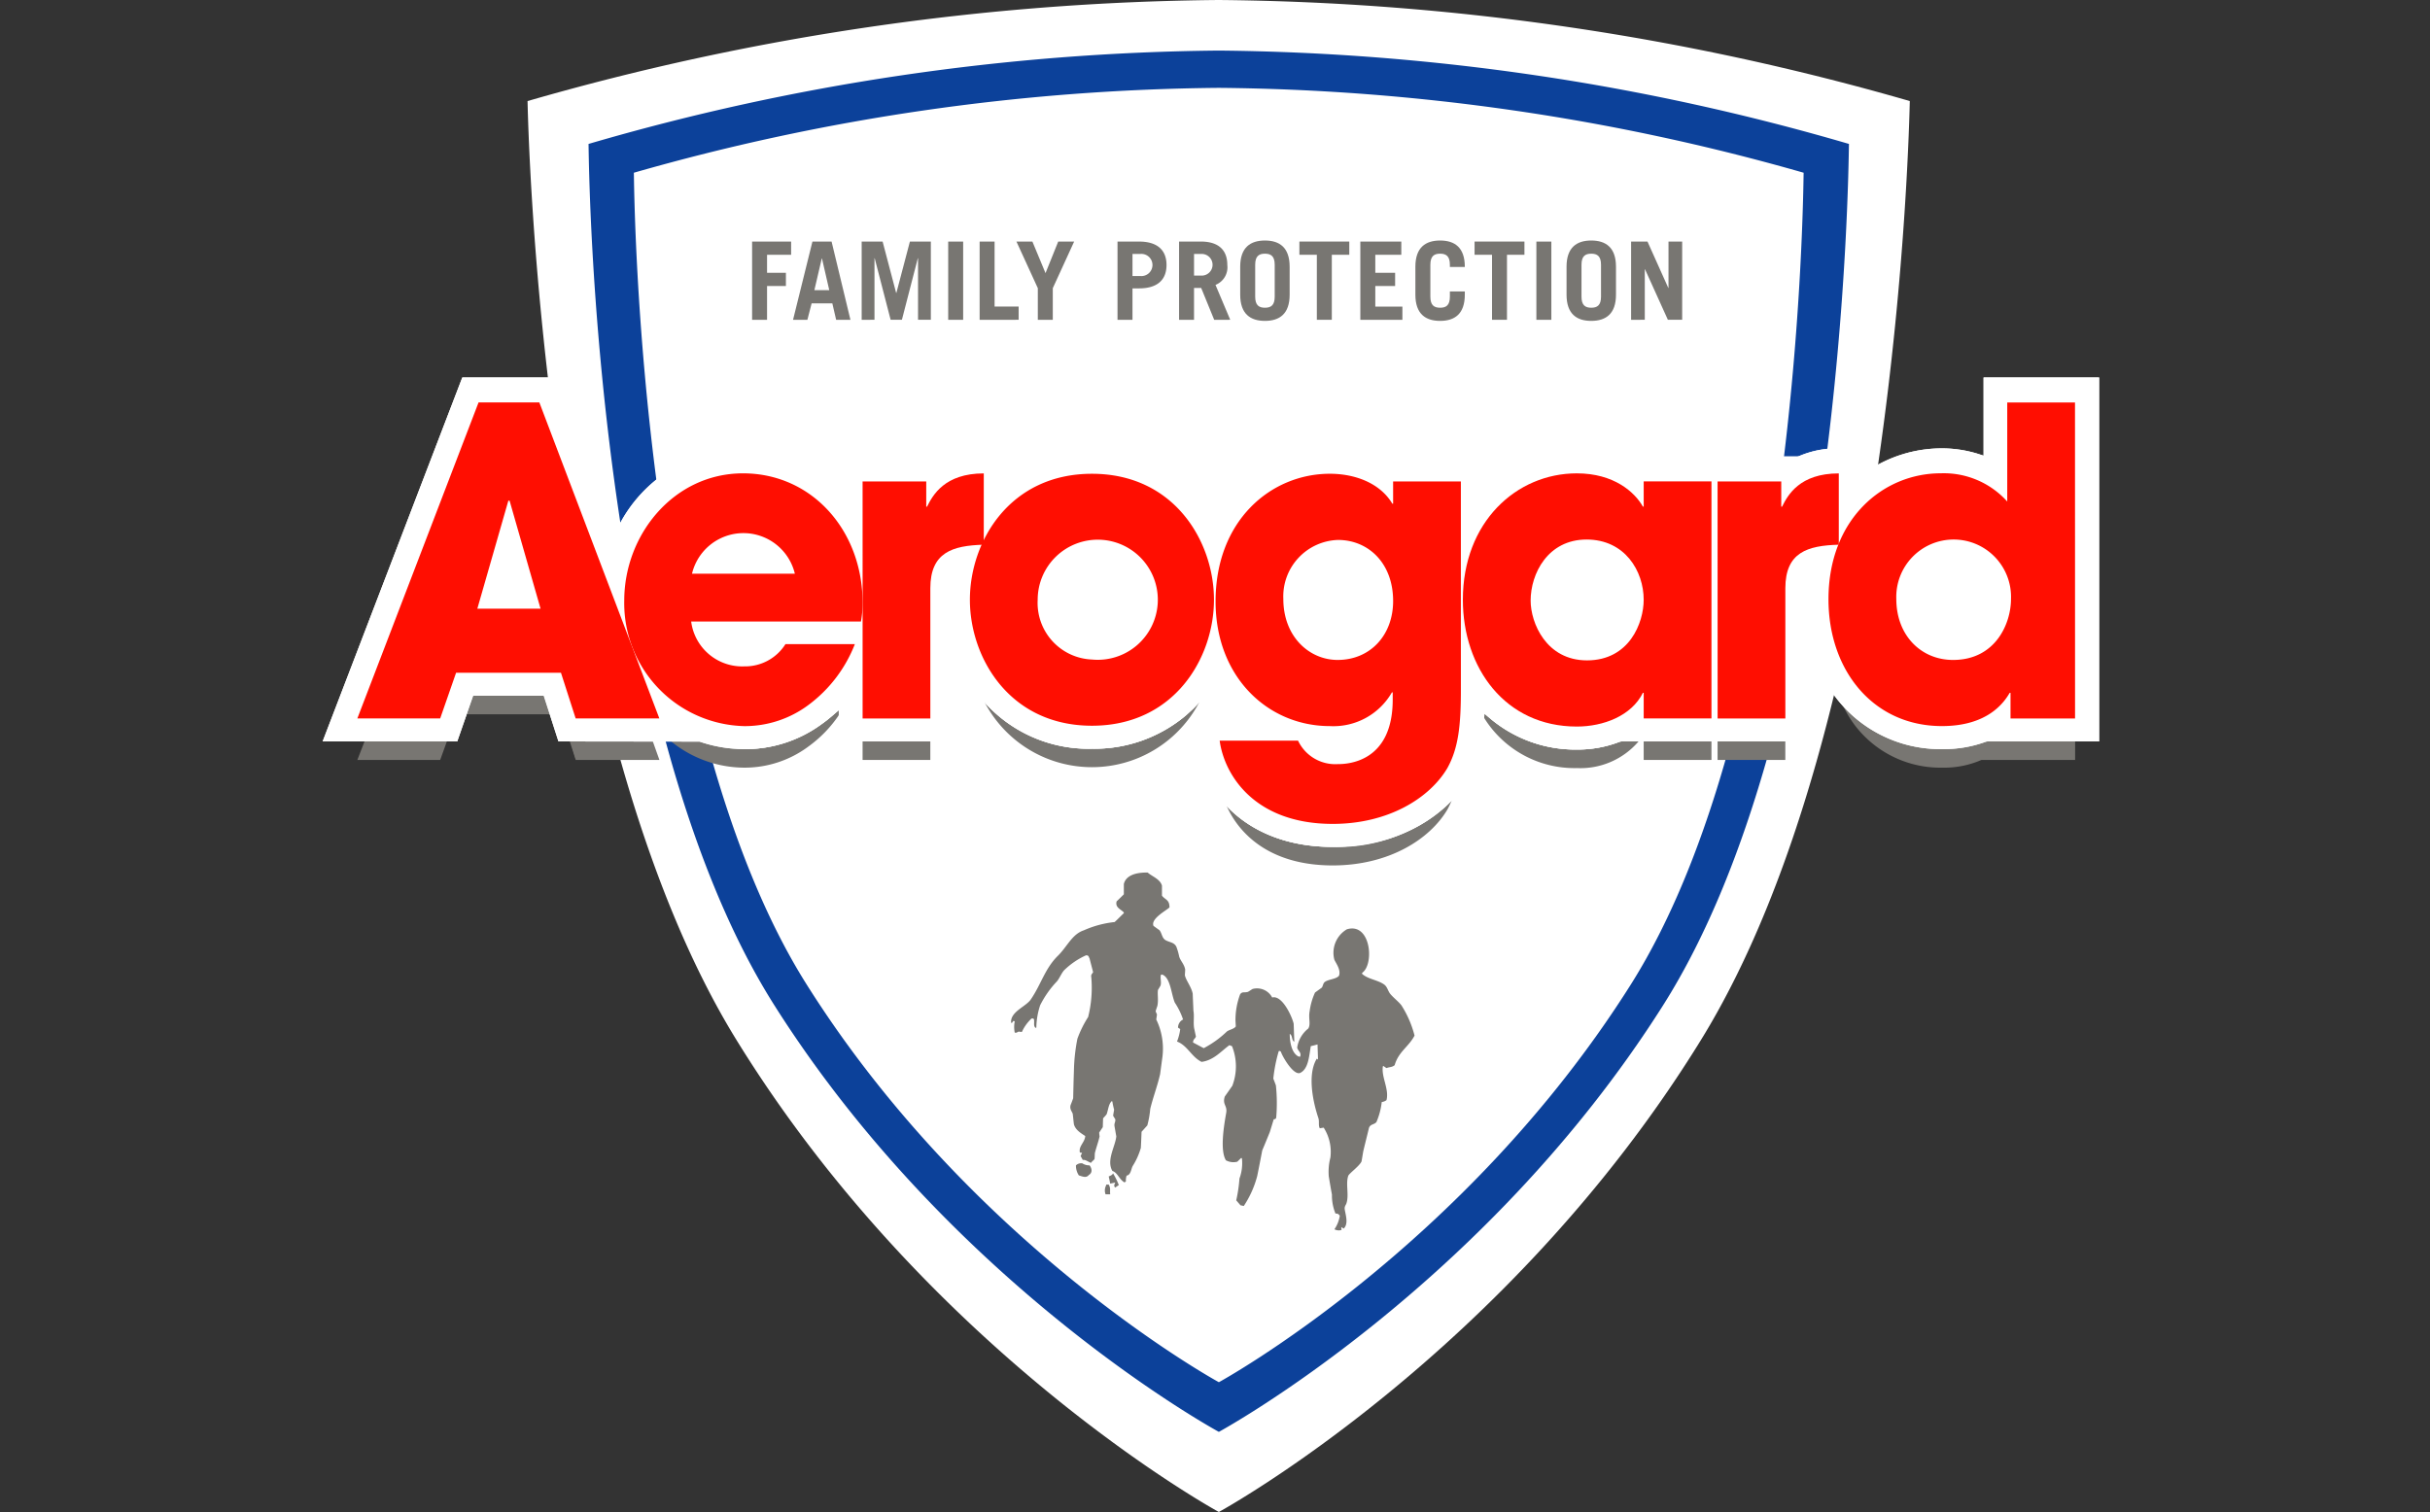 <svg xmlns="http://www.w3.org/2000/svg" xmlns:xlink="http://www.w3.org/1999/xlink" width="241" height="150" viewBox="0 0 241 150"><rect x="0" y="0" width="241" height="150" fill="#333333" stroke="none"/><defs><clipPath id="b"><rect width="241" height="150"/></clipPath></defs><g id="a" clip-path="url(#b)"><g transform="translate(-109.732 -141.707)"><g transform="translate(141.732 141.707)"><g transform="translate(0 0)"><path d="M360.567,151.733c-.065,2.536-1.275,61.634-20.728,93.171-19.272,31.243-47.771,46.789-47.8,46.8,0,0-28.551-15.561-47.823-46.8-19.453-31.536-20.672-90.635-20.736-93.171a254.89,254.89,0,0,1,68.527-10.026h.029A254.937,254.937,0,0,1,360.567,151.733Z" transform="translate(-203.159 -141.707)" fill="#fff"/><path d="M368.307,174.019c-.056,2.585-.492,54.092-17.125,80.511-16.485,26.166-40.848,39.464-40.87,39.476,0,0-24.415-13.309-40.895-39.476-16.636-26.419-17.074-77.926-17.125-80.511a217.352,217.352,0,0,1,58-8.42h.024A217.346,217.346,0,0,1,368.307,174.019ZM310.312,161.9h-.024a229.958,229.958,0,0,0-62.49,9.262c.056,2.847.527,57.2,18.454,85.49,17.754,28.029,44.06,42.281,44.06,42.281.022-.017,26.274-14.252,44.033-42.281,17.925-28.289,18.4-82.643,18.457-85.49A229.945,229.945,0,0,0,310.312,161.9Z" transform="translate(-221.428 -156.883)" fill="#0c419a"/><path d="M240.211,436.124l-.813-2.769,8.046.011.91,2.758Z" transform="translate(-215.116 -360.845)" fill="#787672"/><path d="M238.8,432.9l.962,2.995h8.3l-1.065-2.984Zm.308.225,7.73.011.9,2.533h-7.815Z" transform="translate(-214.663 -360.505)" fill="#787672"/><path d="M156.23,437.808l.858-2.212,7.885.072-.77,2.14Z" transform="translate(-152.626 -362.529)" fill="#787672"/><path d="M164.639,435.436h-8.151l-.916,2.364h8.215Zm-.321.226-.689,1.913H155.9l.742-1.913Z" transform="translate(-152.131 -362.409)" fill="#787672"/><path d="M288.553,431.395a11.337,11.337,0,0,1-7.064-2.49l.753-.93.448.233c1.7.589,4.533,1.574,5.88,1.574a12.922,12.922,0,0,0,7.826-2.574c.341-.241.662-.5.98-.775l.448-.387v.256a12.7,12.7,0,0,1-2.942,3A10.451,10.451,0,0,1,288.553,431.395Z" transform="translate(-246.742 -355.353)" fill="#787672"/><path d="M297.457,425.061l-.634.546c-.314.27-.633.529-.975.772a12.81,12.81,0,0,1-7.758,2.55c-1.5,0-4.968-1.272-6.415-1.764l-.824,1.018a11.525,11.525,0,0,0,7.223,2.585,10.576,10.576,0,0,0,6.393-2.118,12.369,12.369,0,0,0,2.99-3.09Zm-.338.588a12.063,12.063,0,0,1-2.787,2.822,10.346,10.346,0,0,1-6.258,2.072,11.21,11.21,0,0,1-6.9-2.394l.58-.719.429.148c1.7.591,4.548,1.578,5.912,1.578a13.025,13.025,0,0,0,7.89-2.593c.316-.225.63-.475.989-.784Z" transform="translate(-246.263 -354.613)" fill="#787672"/><path d="M199.842,418.893l.851-2.441,6.391.038.681,2.4Z" transform="translate(-185.395 -348.144)" fill="#787672"/><path d="M206.606,416.152l-6.5.038-.9,2.59h8.23Zm-.165.227.689,2.175h-7.606l.745-2.14Z" transform="translate(-184.917 -347.919)" fill="#787672"/><rect width="6.717" height="1.837" transform="translate(53.549 73.554)" fill="#787672"/><rect width="6.721" height="1.837" transform="translate(131.016 73.554)" fill="#787672"/><rect width="6.493" height="2.217" transform="translate(138.457 73.064)" fill="#787672"/><path d="M698.176,437.569h6.718v-2.44h-6.718Zm.226-2.215h6.269v1.989H698.4Z" transform="translate(-559.832 -362.178)" fill="#787672"/><path d="M758.712,429.883a10.5,10.5,0,0,1-9.6-5.85,15.308,15.308,0,0,1,2.733,1.226c1.951,1.011,4.381,2.272,6.88,2.272a12.2,12.2,0,0,0,4.387-.745l.2-.322,8.482.06v2.6h-9.178A9.459,9.459,0,0,1,758.712,429.883Z" transform="translate(-598.107 -353.841)" fill="#787672"/><path d="M748.273,423.375a10.637,10.637,0,0,0,9.807,6.126,9.227,9.227,0,0,0,3.906-.764h9.291v-2.818h-8.7l-.138.268a12.116,12.116,0,0,1-4.347.737C754.166,426.924,750.456,423.8,748.273,423.375Zm.434.348a18.542,18.542,0,0,1,2.455,1.14c1.964,1.019,4.406,2.285,6.934,2.285a12.336,12.336,0,0,0,4.428-.751l.08-.03.041-.078.075-.144h8.333v2.369h-9.117l-.045.021a9.1,9.1,0,0,1-3.811.741A10.379,10.379,0,0,1,748.707,423.723Z" transform="translate(-597.474 -353.346)" fill="#787672"/><path d="M502.356,461.717c1.3,2.9,4.425,5.889,10.518,5.889,5.545,0,9.63-2.585,11.374-5.549a8.867,8.867,0,0,0,.418-.878,16.031,16.031,0,0,1-11.777,4.591C508.114,465.77,504.615,464.1,502.356,461.717Z" transform="translate(-412.697 -381.751)" fill="#787672"/><path d="M425.789,423.134a14.048,14.048,0,0,1-9.351,3.342,13.861,13.861,0,0,1-10.664-4.617,12.013,12.013,0,0,0,21.3-.006c-.206.232-.41.467-.632.684Z" transform="translate(-340.127 -352.203)" fill="#787672"/><path d="M618.5,429.227a11.5,11.5,0,0,1-4.251.778,13.108,13.108,0,0,1-8.6-3.082l-.573-.487-.032.429a10.535,10.535,0,0,0,9.194,4.978,7.574,7.574,0,0,0,6.118-2.642h-1.712Z" transform="translate(-489.851 -355.646)" fill="#787672"/><path d="M228.045,326.193l.316,2.382c.684,5.14,5.143,10.324,13.562,10.324,6.984,0,11.509-3.471,13.416-6.72a13.555,13.555,0,0,0,1.556-5.756l.057-.751.573.487a13.11,13.11,0,0,0,8.6,3.082,11.5,11.5,0,0,0,4.251-.778l.141-.027h18.659v-9.649l.743,1.864a13.042,13.042,0,0,0,12.431,8.547,12.109,12.109,0,0,0,4.347-.737l.138-.025h11.082V292.331h-11.46v7.755l-.5-.162a12.076,12.076,0,0,0-3.723-.562,13.242,13.242,0,0,0-7.157,2.161l-.592.389v-2.55h-2.371a9.623,9.623,0,0,0-3.96.77l-.157.035-17.624-.029a11.226,11.226,0,0,0-4.244-.776,13.015,13.015,0,0,0-8.493,3.076l-.632.532v-2.8l-11.277-.027a11.174,11.174,0,0,0-4.084-.735,13.609,13.609,0,0,0-11.177,6.077l-.317.476-.319-.473a13.787,13.787,0,0,0-11.785-6.08,14.26,14.26,0,0,0-7.766,2.158l-.591.375v-2.576h-2.368a9.639,9.639,0,0,0-3.962.77l-.157.035H192.926v2.961l-.63-.529a13.613,13.613,0,0,0-8.857-3.238A14.074,14.074,0,0,0,171.122,307l-.4.745-5.855-15.415h-9.286l-13.851,36.106h13.352l1.577-4.532h7l1.459,4.532,14,.019a13.691,13.691,0,0,0,4.435.743,12.813,12.813,0,0,0,7.76-2.552c.34-.241.661-.5.973-.772l.635-.545v3.106h11.458V319.55l.73,1.538a13.8,13.8,0,0,0,12.928,8.07,14.05,14.05,0,0,0,9.351-3.344l.656-.6a14.316,14.316,0,0,0,1.74-2.08l.324-.472.313.478a13.665,13.665,0,0,0,1.661,2.078l.642.656h-4.467Z" transform="translate(-141.732 -254.883)" fill="#fff"/><path d="M228.045,326.193l.316,2.382c.684,5.14,5.143,10.324,13.562,10.324,6.984,0,11.509-3.471,13.416-6.72a13.555,13.555,0,0,0,1.556-5.756l.057-.751.573.487a13.11,13.11,0,0,0,8.6,3.082,11.5,11.5,0,0,0,4.251-.778l.141-.027h18.659v-9.649l.743,1.864a13.042,13.042,0,0,0,12.431,8.547,12.109,12.109,0,0,0,4.347-.737l.138-.025h11.082V292.331h-11.46v7.755l-.5-.162a12.076,12.076,0,0,0-3.723-.562,13.242,13.242,0,0,0-7.157,2.161l-.592.389v-2.55h-2.371a9.623,9.623,0,0,0-3.96.77l-.157.035-17.624-.029a11.226,11.226,0,0,0-4.244-.776,13.015,13.015,0,0,0-8.493,3.076l-.632.532v-2.8l-11.277-.027a11.174,11.174,0,0,0-4.084-.735,13.609,13.609,0,0,0-11.177,6.077l-.317.476-.319-.473a13.787,13.787,0,0,0-11.785-6.08,14.26,14.26,0,0,0-7.766,2.158l-.591.375v-2.576h-2.368a9.639,9.639,0,0,0-3.962.77l-.157.035H192.926v2.961l-.63-.529a13.613,13.613,0,0,0-8.857-3.238A14.074,14.074,0,0,0,171.122,307l-.4.745-5.855-15.415h-9.286l-13.851,36.106h13.352l1.577-4.532h7l1.459,4.532,14,.019a13.691,13.691,0,0,0,4.435.743,12.813,12.813,0,0,0,7.76-2.552c.34-.241.661-.5.973-.772l.635-.545v3.106h11.458V319.55l.73,1.538a13.8,13.8,0,0,0,12.928,8.07,14.05,14.05,0,0,0,9.351-3.344l.656-.6a14.316,14.316,0,0,0,1.74-2.08l.324-.472.313.478a13.665,13.665,0,0,0,1.661,2.078l.642.656h-4.467Z" transform="translate(-141.732 -254.883)" fill="#fff"/><path d="M167.47,322.762h6.272l-3.074-10.717h-.121Zm-2.107,6.356-1.577,4.532H155.57L167.592,302.3h6.029l11.9,31.346h-8.3l-1.458-4.532Z" transform="translate(-152.13 -262.376)" fill="#ff0e01"/><path d="M278.961,340.535a5.244,5.244,0,0,0-10.2,0Zm5.951,6.988a13.694,13.694,0,0,1-4.578,6.018,10.563,10.563,0,0,1-6.393,2.117,12.2,12.2,0,0,1-11.9-12.453c0-6.566,4.938-12.624,11.779-12.624s11.858,5.677,11.858,12.835a9.883,9.883,0,0,1-.162,1.863H268.678a5.1,5.1,0,0,0,5.264,4.451,4.722,4.722,0,0,0,4.087-2.206Z" transform="translate(-232.13 -283.623)" fill="#ff0e01"/><path d="M357.117,331.388h6.313v2.5h.079c.569-1.143,1.744-3.3,5.627-3.3v7.074c-3.115.084-5.3.762-5.3,4.32V354.9h-6.717Z" transform="translate(-303.568 -283.624)" fill="#ff0e01"/><path d="M412.024,349.182a5.958,5.958,0,1,0-5.383-5.932A5.618,5.618,0,0,0,412.024,349.182Zm0-18.427c8.174,0,12.1,6.734,12.1,12.495s-3.927,12.5-12.1,12.5-12.106-6.737-12.106-12.5S403.846,330.755,412.024,330.755Z" transform="translate(-335.727 -283.754)" fill="#ff0e01"/><path d="M510.031,349.223c3.239,0,5.505-2.458,5.505-5.845,0-3.771-2.469-6.058-5.465-6.058a5.6,5.6,0,0,0-5.424,5.846C504.646,346.935,507.238,349.223,510.031,349.223Zm12.225,2.966c0,3.516-.24,5.761-1.335,7.752-1.742,2.963-5.827,5.548-11.374,5.548-7.814,0-10.767-4.914-11.214-8.26h7.772a4.087,4.087,0,0,0,3.925,2.33c.851,0,5.465-.084,5.465-6.4v-.718h-.079a6.691,6.691,0,0,1-6.153,3.346c-6.113,0-11.336-4.829-11.336-12.371,0-8.046,5.505-12.663,11.336-12.663,2.507,0,4.978.932,6.193,2.965h.079v-2.2h6.72Z" transform="translate(-409.37 -283.754)" fill="#ff0e01"/><path d="M608.89,349.138c4.209,0,5.624-3.73,5.624-6.016,0-2.838-1.858-5.973-5.664-5.973-3.844,0-5.548,3.388-5.548,6.059C603.3,345.408,604.839,349.138,608.89,349.138Zm12.346,5.761h-6.721v-2.542h-.079c-1.134,2.288-3.925,3.346-6.555,3.346-7.127,0-11.3-5.845-11.3-12.581,0-7.709,5.305-12.538,11.3-12.538,3.681,0,5.746,1.864,6.555,3.3h.079v-2.5h6.721Z" transform="translate(-483.498 -283.625)" fill="#ff0e01"/><path d="M698.178,331.388h6.315v2.5h.081c.564-1.143,1.739-3.3,5.626-3.3v7.074c-3.117.084-5.3.762-5.3,4.32V354.9h-6.718Z" transform="translate(-559.834 -283.624)" fill="#ff0e01"/><path d="M754.8,327.85c4.209,0,5.748-3.6,5.748-6.056a5.691,5.691,0,1,0-11.375,0C749.174,325.435,751.644,327.85,754.8,327.85Zm12.1,5.805h-6.4v-2.544h-.081c-.567.975-2.19,3.3-6.72,3.3-6.8,0-11.253-5.507-11.253-12.582,0-7.962,5.424-12.495,11.129-12.495a8.45,8.45,0,0,1,6.6,2.8v-9.827h6.72Z" transform="translate(-593.103 -262.38)" fill="#ff0e01"/><path d="M313.04,245.865V238.1h3.87v1.312h-2.387V241.2h1.87v1.312h-1.87v3.354Z" transform="translate(-270.449 -214.137)" fill="#787672"/><path d="M331.5,242.92h1.475l-.722-3.139h-.021Zm-2.117,2.945,1.923-7.761h1.9l1.87,7.761h-1.418l-.378-1.634h-2.053l-.421,1.634Z" transform="translate(-282.732 -214.138)" fill="#787672"/><path d="M356.751,245.865V238.1h2.077l1.343,5.1h.021l1.343-5.1h2.077v7.761h-1.27v-6.107h-.022l-1.578,6.107h-1.119l-1.58-6.107h-.021v6.107Z" transform="translate(-303.293 -214.137)" fill="#787672"/><rect width="1.483" height="7.761" transform="translate(62.04 23.966)" fill="#787672"/><path d="M403.806,245.865V238.1h1.483v6.45h2.386v1.312Z" transform="translate(-338.649 -214.137)" fill="#787672"/><path d="M421.383,241.232l1.259-3.128h1.58l-2.117,4.622v3.139h-1.485v-3.139L418.5,238.1h1.581Z" transform="translate(-349.692 -214.137)" fill="#787672"/><path d="M460.292,241.52h.794a1.1,1.1,0,1,0,0-2.193h-.794Zm-1.485,4.343V238.1h2.14c1.826,0,2.72.861,2.72,2.323s-.894,2.321-2.72,2.321h-.656v3.117Z" transform="translate(-379.975 -214.135)" fill="#787672"/><path d="M484.851,241.479h.762a1.075,1.075,0,0,0,0-2.15h-.762Zm2,4.386-1.291-3.16h-.71v3.16h-1.483V238.1h2.15c1.785,0,2.634.86,2.634,2.321a1.875,1.875,0,0,1-1.172,1.979l1.462,3.462Z" transform="translate(-398.43 -214.137)" fill="#787672"/><path d="M509.235,243.24c0,.86.375,1.1.967,1.1s.969-.235.969-1.1v-3.161c0-.859-.378-1.1-.969-1.1s-.967.237-.967,1.1Zm-1.486-2.968c0-1.913,1.013-2.6,2.453-2.6s2.45.687,2.45,2.6v2.774c0,1.913-1.008,2.6-2.45,2.6s-2.453-.689-2.453-2.6Z" transform="translate(-416.749 -213.812)" fill="#787672"/><path d="M536.317,238.1v1.312h-1.732v6.45H533.1v-6.45h-1.731V238.1Z" transform="translate(-434.499 -214.137)" fill="#787672"/><path d="M555.67,245.865V238.1h4.063v1.312h-2.579V241.2h1.966v1.312h-1.966v2.042h2.687v1.312Z" transform="translate(-452.756 -214.137)" fill="#787672"/><path d="M579.113,243.24c0,.86.375,1.1.967,1.1s.969-.235.969-1.1v-.516h1.481v.322c0,1.913-1.008,2.6-2.45,2.6s-2.453-.689-2.453-2.6v-2.774c0-1.913,1.013-2.6,2.453-2.6s2.45.687,2.45,2.6v.022h-1.481v-.215c0-.86-.378-1.1-.969-1.1s-.967.237-.967,1.1Z" transform="translate(-469.254 -213.812)" fill="#787672"/><path d="M606.189,238.1v1.312h-1.731v6.45h-1.483v-6.45h-1.731V238.1Z" transform="translate(-487 -214.137)" fill="#787672"/><rect width="1.485" height="7.761" transform="translate(120.373 23.966)" fill="#787672"/><path d="M639.4,243.24c0,.86.376,1.1.967,1.1s.969-.235.969-1.1v-3.16c0-.86-.376-1.1-.969-1.1s-.967.237-.967,1.1Zm-1.483-2.968c0-1.913,1.01-2.6,2.45-2.6s2.453.687,2.453,2.6v2.774c0,1.913-1.011,2.6-2.453,2.6s-2.45-.689-2.45-2.6Z" transform="translate(-514.552 -213.812)" fill="#787672"/><path d="M663.687,245.865V238.1h1.623l2.064,4.6h.021v-4.6h1.356v7.761h-1.419l-2.267-5.01h-.022v5.01Z" transform="translate(-533.918 -214.137)" fill="#787672"/><path d="M429.894,489.87c-1.127-.021-2.15.256-2.363,1.137v1.023c-.238.235-.472.47-.718.7-.165.624.448.789.718,1.1v.07c-.3.276-.616.615-.913.88a10.113,10.113,0,0,0-3.058.821c-1.158.378-1.659,1.627-2.55,2.506-1.31,1.28-1.678,2.855-2.712,4.36-.472.7-2.055,1.218-1.945,2.3l.073.03.141-.206.146.033a2.779,2.779,0,0,0,0,1.134h.173c.284-.162.164-.1.532-.072a4.174,4.174,0,0,1,.964-1.34h.162l.07.073c.073.3-.081.662.164.86l.075-.032a7.418,7.418,0,0,1,.378-2.212,9.77,9.77,0,0,1,1.658-2.363c.245-.276.472-.85.726-1.116a7.589,7.589,0,0,1,2.161-1.474c.305-.022.273.213.348.287l.357,1.37c-.032.152-.246.2-.176.53a11.988,11.988,0,0,1-.314,3.931,10.9,10.9,0,0,0-1.066,2.156,18.166,18.166,0,0,0-.346,3.215c-.032.9-.052,1.793-.073,2.692-.083.225-.162.452-.256.676-.113.421.154.643.216.881.04.338.07.684.113,1.021.152.564.692.881,1.124,1.167-.041.645-.675.994-.532,1.635l.216.033c-.041.1-.094.214-.143.318.071.132.143.254.213.388.286-.049.543.2.818.289.083-.146.287-.268.351-.389.019-.2.019-.379.029-.573.135-.543.359-1.156.472-1.659a3.6,3.6,0,0,1-.04-.391c.121-.172.233-.354.357-.529.01-.3.019-.584.029-.88.126-.135.248-.268.349-.4.175-.481.184-.98.5-1.3l.071.03a6.874,6.874,0,0,0,.173.81c-.03.2-.07.408-.1.6.072.122.143.235.216.357.041.268-.133.381-.073.707s.114.665.175.993c-.111,1.023-1,2.364-.389,3.427.511.154.7.872,1.207,1.135l.135-.1a1.4,1.4,0,0,1,.07-.573c.422-.071.433-.635.6-.949a6.985,6.985,0,0,0,.81-1.8c.03-.532.051-1.064.071-1.6.2-.215.378-.418.573-.635a9.331,9.331,0,0,0,.287-1.625c.264-1.116.725-2.313.983-3.472.071-.529.141-1.062.214-1.594a6.643,6.643,0,0,0-.6-3.817c.03-.165.051-.338.072-.5-.041-.1-.094-.2-.132-.317.048-.173.111-.348.173-.532.122-.583-.011-1.156.06-1.586.092-.143.175-.287.256-.432.1-.345-.049-.735.032-1.053l.07-.04.143.04c.75.378.821,1.945,1.17,2.753a7.123,7.123,0,0,1,.816,1.669.9.9,0,0,0-.5.808l.218.143a5.022,5.022,0,0,1-.319,1.238c1.04.389,1.431,1.523,2.437,2.017,1.2-.156,1.955-1.075,2.761-1.658l.257.1a5.388,5.388,0,0,1,.03,3.931c-.245.348-.489.705-.748,1.064-.256.829.276.881.141,1.627-.224,1.267-.632,3.712-.027,4.7a1.563,1.563,0,0,0,1.126.141c.132-.121.264-.256.4-.387l.064.073a4.407,4.407,0,0,1-.248,1.983,14.363,14.363,0,0,1-.318,2.16c.135.164.286.329.419.492.113.019.216.051.329.071a9.953,9.953,0,0,0,1.331-2.968c.175-.851.337-1.7.5-2.55.256-.6.5-1.205.748-1.809.132-.421.256-.84.391-1.27.164-.03.173-.03.243-.143a16.919,16.919,0,0,0-.028-3.222c-.083-.225-.164-.442-.256-.677a15.139,15.139,0,0,1,.534-2.712l.07-.041.143.073c.141.478,1.25,2.393,1.915,2.117.807-.388.878-1.594,1.053-2.652.235-.06.451-.11.672-.173V507c.013.481.035.962.045,1.442-.071-.1-.009-.049-.144-.1l-.038.1c-.872,1.566-.308,4.227.215,5.772.119.349-.019.746.143,1.024.133-.022.256-.042.388-.06a4.462,4.462,0,0,1,.665,2.965,5.624,5.624,0,0,0-.16,1.874c.1.6.2,1.208.313,1.8a4.721,4.721,0,0,0,.351,1.882c.284,0,.3.075.43.208a3.248,3.248,0,0,1-.534,1.351.92.92,0,0,0,.705.07l-.03-.286.244.146c.5-.473.184-1.365.1-1.918-.041-.286.132-.437.173-.591.278-.832-.1-1.947.184-2.734.083-.224,1.108-.962,1.31-1.413.064-.338.114-.683.175-1.021.184-.768.378-1.539.562-2.3.132-.408.534-.316.748-.6a7.009,7.009,0,0,0,.521-1.975.994.994,0,0,0,.47-.186c.288-1.083-.53-2.3-.357-3.355l.043-.041c.1.071.2.143.314.214.37-.133.513-.062.811-.286.378-1.34,1.4-1.833,1.972-2.938a10.265,10.265,0,0,0-1.3-3c-.3-.4-.992-.911-1.207-1.28-.172-.3-.237-.583-.492-.776-.622-.461-1.639-.543-2.2-1.066v-.1c1.235-.84.867-5.046-1.516-4.321a2.7,2.7,0,0,0-1.239,3.007c.143.349.675.994.46,1.6-.276.34-1.013.34-1.383.6-.2.133-.184.37-.316.573-.225.164-.449.329-.676.491a6.379,6.379,0,0,0-.532,1.841c-.143.71.135,1.313-.143,1.734a2.965,2.965,0,0,0-1.094,1.882c.06.348.459.481.287.91h-.043l-.135-.03c-.653-.348-.848-1.391-.848-2.231.3.143.165.634.453.778-.022-.6-.041-1.208-.064-1.8-.214-.848-1.184-2.855-2.129-2.59a1.7,1.7,0,0,0-1.942-.848c-.154.092-.31.2-.46.286-.368.113-.564-.06-.78.245a7.3,7.3,0,0,0-.46,2.621c.011.186.021.378.032.564-.173.256-.624.316-.88.5a9.98,9.98,0,0,1-2.3,1.658c-.359-.184-.707-.378-1.062-.562.019-.378.222-.351.286-.6-.063-.269-.114-.543-.175-.81-.1-.561.03-1.239-.072-1.737-.021-.565-.052-1.128-.071-1.7-.144-.7-.677-1.321-.778-1.832.011-.194.03-.389.03-.572-.1-.535-.462-.842-.592-1.27a6.189,6.189,0,0,0-.286-.992c-.238-.44-.626-.4-1.057-.635-.376-.214-.356-.675-.613-.994q-.3-.212-.592-.427c-.3-.716,1.28-1.526,1.585-1.833.011-.779-.44-.757-.746-1.167v-.992C431.132,490.514,430.334,490.26,429.894,489.87Z" transform="translate(-348.072 -403.308)" fill="#787672"/><path d="M485.358,548.415v.04h.03c.135-.089.114-.081.1-.215C485.4,548.3,485.412,548.313,485.358,548.415Z" transform="translate(-399.925 -447.167)" fill="#787672"/><path d="M518.862,548.531a1.872,1.872,0,0,0-.492.451.858.858,0,0,0,.748.327h.07a1.8,1.8,0,0,0-.213-.778Z" transform="translate(-424.73 -447.386)" fill="#787672"/><path d="M528.339,551.856l.071-.073Z" transform="translate(-432.22 -449.829)" fill="none" stroke="#787672" stroke-linecap="square" stroke-width="0.192"/><path d="M486.758,553.013l.071-.07Z" transform="translate(-400.977 -450.701)" fill="none" stroke="#787672" stroke-linecap="square" stroke-width="0.192"/><path d="M564.938,554.651l.037.1a4.6,4.6,0,0,0,1.518-.632c.152.11.308.235.46.345h.03l.04-.173a.644.644,0,0,0-.746-.389.822.822,0,0,1,.1-.6l-.235-.2C565.478,553.207,565.194,554.12,564.938,554.651Z" transform="translate(-459.72 -450.814)" fill="#787672"/><path d="M535.044,553.8v.278l.146.07V553.8Z" transform="translate(-437.258 -451.343)" fill="#787672"/><path d="M535.284,556.35h-.043l-.071.248.173.027.113-.057-.071-.217Z" transform="translate(-437.353 -453.26)" fill="#787672"/><path d="M571.019,558.4v0Z" transform="translate(-464.289 -454.746)" fill="none" stroke="#787672" stroke-linecap="square" stroke-width="0.192"/><path d="M534.021,559.433l.081.03v-.1Z" transform="translate(-436.49 -455.524)" fill="#787672"/><path d="M565.219,563.379l.073-.07Z" transform="translate(-459.931 -458.49)" fill="none" stroke="#787672" stroke-linecap="square" stroke-width="0.192"/><path d="M564.189,564.174l.041.287c.175-.073.164-.1.114-.287Z" transform="translate(-459.157 -459.14)" fill="#787672"/><path d="M509.566,597v.143l.1-.113-.029-.145Z" transform="translate(-418.115 -483.72)" fill="#787672"/><path d="M445.776,602.325l-.146.073Z" transform="translate(-370.074 -487.805)" fill="none" stroke="#787672" stroke-linecap="square" stroke-width="0.192"/><path d="M442.818,605.9a.74.74,0,0,0-.632.2,1.723,1.723,0,0,0,.287.994c.367.113.735.286.991-.039.4-.237.287-.677.072-.955A1.259,1.259,0,0,1,442.818,605.9Z" transform="translate(-367.476 -490.49)" fill="#787672"/><path d="M460.173,608.062v.1a.671.671,0,0,0,.389.318c-.052-.194-.092-.4-.143-.592Z" transform="translate(-381.002 -491.985)" fill="#787672"/><path d="M455.454,610.89c.175-.032.34-.065.5-.106-.073.207-.173.33,0,.5.113-.086.235-.165.357-.248a7.491,7.491,0,0,0-.573-1.166c-.079.192-.254.224-.429.316C455.364,610.418,455.415,610.654,455.454,610.89Z" transform="translate(-377.35 -493.472)" fill="#787672"/><path d="M454.147,614.39H453.9l-.029.111a1.064,1.064,0,0,0-.041.85h.459C454.249,614.86,454.352,614.779,454.147,614.39Z" transform="translate(-376.184 -496.871)" fill="#787672"/></g></g></g></g></svg>